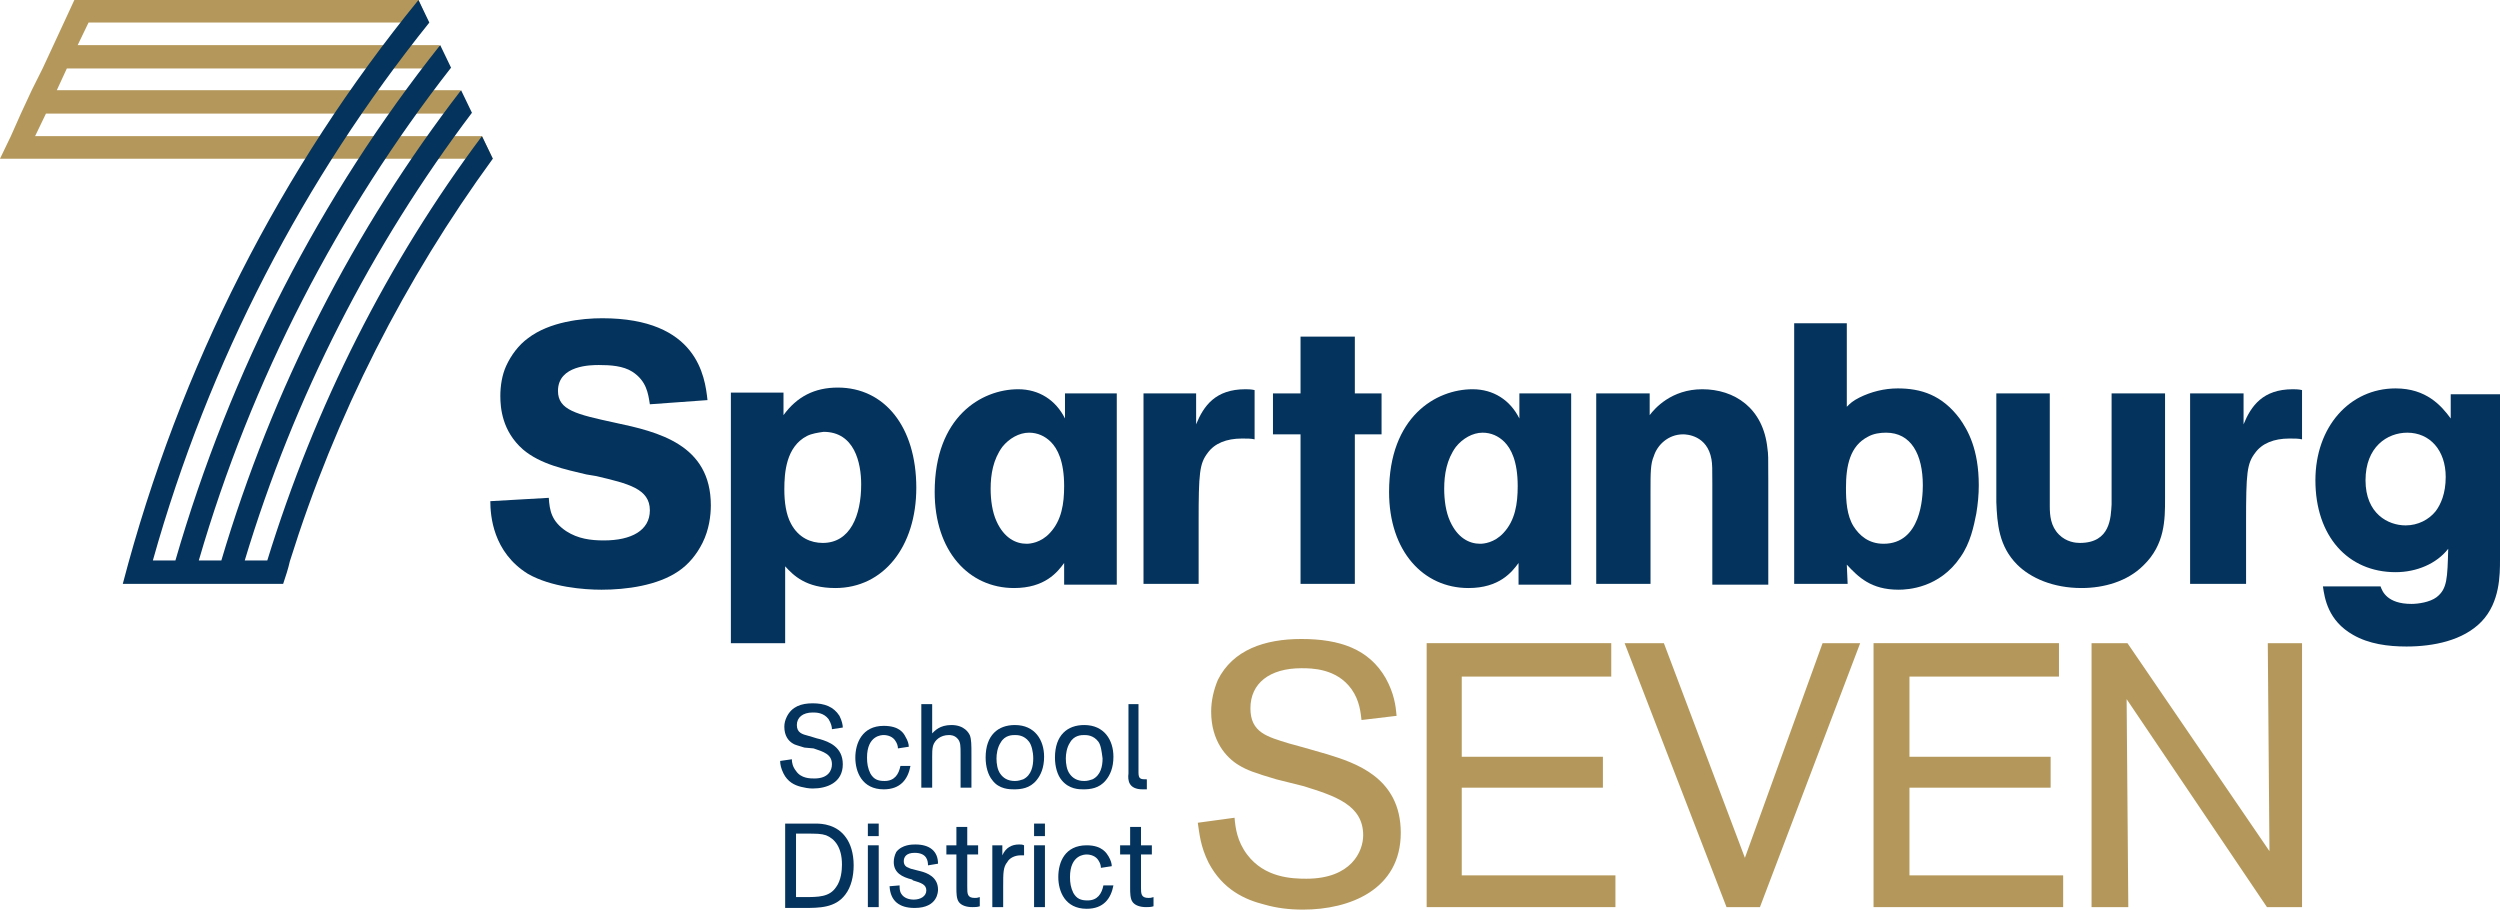 <svg xmlns="http://www.w3.org/2000/svg" viewBox="0 0 299.3 109"><path d="m70.2 56.8c-2.5-.6-5.5-1.2-7.6-3-2.5-2.2-2.7-5-2.7-6.4 0-1.2.2-2.5.7-3.6.6-1.3 1.5-2.5 2.6-3.3 2.6-2 6.5-2.4 8.9-2.4 11.4 0 12.3 7 12.6 9.8l-6.9.5c-.2-1.3-.4-2.8-2.1-3.9-1.1-.7-2.6-.8-4-.8-.9 0-4.9 0-4.9 3.1 0 2.3 2.2 2.8 6.8 3.8 5.2 1.1 11.5 2.6 11.5 9.9 0 1.2-.2 2.9-1 4.5-.7 1.4-1.7 2.6-2.9 3.4-2.5 1.7-6.2 2.2-9.2 2.2-2.1 0-6-.3-8.8-1.9-4.2-2.6-4.5-7-4.5-8.7l7-.4c.1 1.5.3 2.8 2.1 4 1.4.9 2.9 1.1 4.5 1.1 3.3 0 5.5-1.2 5.5-3.6 0-2.6-2.6-3.2-6.4-4.1z" fill="#04335d"></path><path d="m96.6 52.2c-2.5 1.3-2.7 4.4-2.7 6.4 0 1.5.2 3 .8 4.1.9 1.7 2.4 2.3 3.8 2.3 3.3 0 4.6-3.3 4.6-7 0-2.6-.8-6.3-4.5-6.3-.7.1-1.4.2-2 .5zm-2.8-5.2v2.7c1.6-2.2 3.7-3.3 6.5-3.3 5.6 0 9.4 4.7 9.4 12 0 7-3.9 12-9.7 12-3.5 0-5-1.5-6-2.6v9.2h-6.5v-30z" fill="#04335d"></path><path d="m125.8 52.9c-.7-.7-1.6-1.1-2.6-1.1-1.2 0-2.4.7-3.2 1.7-1.1 1.5-1.4 3.3-1.4 5 0 1.4.2 2.8.7 3.9.9 2 2.3 2.7 3.6 2.7.4 0 1.7-.1 2.8-1.3 1.4-1.5 1.7-3.5 1.7-5.6 0-3-.8-4.5-1.6-5.3zm1.6 14.5c-.8 1.1-2.3 3-6 3-5.4 0-9.5-4.4-9.5-11.5 0-9 5.6-12.3 10-12.3 2.5 0 4.5 1.3 5.6 3.5v-3h6.2v22.9h-6.3z" fill="#04335d"></path><path d="m143.2 47.1v3.7c.9-2.2 2.3-4.2 5.9-4.2.2 0 .7 0 1.1.1v5.9c-.4-.1-.9-.1-1.5-.1-1.9 0-3.3.6-4.1 1.7-1 1.3-1.1 2.4-1.1 8.3v7.4h-6.6v-22.8z" fill="#04335d"></path><path d="m155.7 40.3h6.5v6.8h3.2v4.9h-3.2v17.9h-6.5v-17.9h-3.3v-4.9h3.3z" fill="#04335d"></path><path d="m180.1 52.9c-.7-.7-1.6-1.1-2.6-1.1-1.2 0-2.4.7-3.2 1.7-1.1 1.5-1.4 3.3-1.4 5 0 1.4.2 2.8.7 3.9.9 2 2.3 2.7 3.6 2.7.4 0 1.7-.1 2.8-1.3 1.4-1.5 1.7-3.5 1.7-5.6 0-3-.8-4.5-1.6-5.3zm1.7 14.5c-.8 1.1-2.3 3-6 3-5.4 0-9.5-4.4-9.5-11.5 0-9 5.6-12.3 10-12.3 2.5 0 4.5 1.3 5.6 3.5v-3h6.2v22.9h-6.3z" fill="#04335d"></path><path d="m191.2 47.1h6.3v2.6c.6-.8 2.6-3.1 6.3-3.1 3.8 0 7.3 2.2 7.8 7.1.1.7.1.9.1 3.9v12.4h-6.7v-12.1c0-1.8 0-2.3-.1-2.9-.5-2.9-3-3-3.4-3-1.8 0-3.1 1.3-3.5 2.6-.4.9-.4 2-.4 4.2v11.1h-6.5v-22.8z" fill="#04335d"></path><path d="m221.9 63c.7 1.1 1.8 2.1 3.6 2.1 4.5 0 4.7-5.6 4.7-7 0-3.7-1.4-6.3-4.4-6.3-.7 0-1.5.1-2.2.5-2.1 1.1-2.6 3.4-2.6 6.1 0 1.6.1 3.3.9 4.6zm-.8-24.3v10c.4-.4.7-.7 1.5-1.1 1.4-.7 3-1.1 4.6-1.1 2.8 0 5.3.8 7.4 3.6 1 1.4 2.3 3.7 2.3 8 0 1.1-.1 2.2-.3 3.4-.3 1.5-.7 3.5-1.9 5.2-2.5 3.7-6.3 3.9-7.4 3.9-3.3 0-4.8-1.5-6.2-3l.1 2.3h-6.4v-31.2z" fill="#04335d"></path><path d="m239 47.1h6.4v13.5c0 1.1.1 2.4 1.1 3.4.9.9 2 1 2.5 1 3.7 0 3.7-3.1 3.8-4.6v-13.3h6.4v12.6c0 2.5 0 5.5-2.6 8-1.9 1.9-4.7 2.7-7.4 2.7-3.4 0-6.1-1.2-7.7-2.8-2.2-2.2-2.4-4.9-2.5-7.5z" fill="#04335d"></path><path d="m268.6 47.1v3.7c.9-2.2 2.3-4.2 5.9-4.2.2 0 .7 0 1.1.1v5.9c-.4-.1-.9-.1-1.5-.1-1.9 0-3.3.6-4.1 1.7-1 1.3-1.1 2.4-1.1 8.3v7.4h-6.7v-22.8z" fill="#04335d"></path><path d="m288 62.9c1.5 0 2.8-.7 3.6-1.7.6-.8 1.2-2.1 1.2-4.1 0-3.2-1.9-5.3-4.6-5.3-2.4 0-5 1.7-5 5.7s2.7 5.4 4.8 5.4zm11.3-15.8v19.9c0 1.8 0 5.1-2.2 7.4s-5.8 3-9 3c-2.2 0-4.5-.3-6.4-1.4-3-1.7-3.4-4.4-3.6-5.8h6.9c.2.6.8 2.1 3.7 2.1.8 0 2.2-.2 3-.8 1.3-1 1.3-2.3 1.4-5.8-1.4 1.8-3.8 2.8-6.3 2.8-5.7 0-9.6-4.3-9.6-11 0-6.4 4.1-11 9.6-11 3.7 0 5.5 2.1 6.6 3.6v-2.9h5.9z" fill="#04335d"></path><path d="m152.8 93.3c-2.7-.8-3.5-1.1-4.5-1.7-1.5-.9-3.3-2.9-3.3-6.4 0-1.3.3-2.6.8-3.8 1.8-3.6 5.6-4.9 10-4.9 4.6 0 8.1 1.2 10.1 4.7 1 1.8 1.2 3.3 1.3 4.5l-4.2.5c-.1-.8-.2-2.3-1.2-3.7-1.8-2.5-4.8-2.5-6-2.5-3.8 0-6.1 1.8-6.1 4.8 0 2.9 2 3.4 4.6 4.2.4.1 2.9.8 4.6 1.3 3.2 1 8.8 2.7 8.8 9.4 0 6.8-6.1 9.2-11.7 9.2-1.7 0-3.2-.2-4.6-.6-2.4-.6-5-1.8-6.7-5-1-2-1.1-3.5-1.3-4.8l4.4-.6c.1 1.2.3 2.8 1.5 4.4 2.1 2.8 5.4 2.9 7.1 2.9 5.4 0 6.8-3.3 6.8-5.2 0-3.6-3.3-4.7-7.2-5.9z" fill="#b4975a"></path><path d="m175 104.8h18.4v3.8h-22.6v-31.6h22.1v4h-17.9v9.6h16.9v3.7h-16.9z" fill="#b4975a"></path><path d="m222.7 77-12 31.6h-4l-12.2-31.6h4.7l9.7 25.7 9.3-25.7z" fill="#b4975a"></path><path d="m228.6 104.8h18.4v3.8h-22.7v-31.6h22.2v4h-17.9v9.6h16.9v3.7h-16.9z" fill="#b4975a"></path><path d="m275.6 77v31.6h-4.2l-16.8-24.9.2 24.9h-4.4v-31.6h4.3l17 24.9-.2-24.9z" fill="#b4975a"></path><g fill="#04335d"><path d="m96.3 89.5c-.9-.3-1.1-.3-1.4-.5-.5-.3-1-.9-1-2 0-.4.1-.8.3-1.2.6-1.2 1.7-1.6 3.1-1.6s2.5.4 3.2 1.5c.3.6.4 1.1.4 1.4l-1.3.2c0-.3-.1-.7-.4-1.2-.6-.8-1.5-.8-1.9-.8-1.2 0-1.9.6-1.9 1.5s.6 1.1 1.4 1.3c.1 0 .9.3 1.4.4 1 .3 2.7.9 2.7 3 0 2.2-1.9 2.9-3.6 2.9-.5 0-1-.1-1.4-.2-.8-.2-1.6-.6-2.1-1.6-.3-.6-.4-1.1-.4-1.5l1.4-.2c0 .4.1.9.5 1.4.6.9 1.7.9 2.2.9 1.7 0 2.1-1 2.1-1.7 0-1.2-1-1.5-2.2-1.9z"></path><path d="m109 91.7c-.3 1.6-1.2 2.8-3.2 2.8-2.6 0-3.4-2.1-3.4-3.8s.8-3.8 3.4-3.8c1.9 0 2.4.9 2.6 1.3.3.5.4.9.4 1.2l-1.3.2c0-.3-.1-.6-.3-.9-.3-.5-.9-.7-1.4-.7-.2 0-2 0-2 2.7 0 .7.1 1.3.4 1.9.4.7.9.9 1.7.9 1.2 0 1.7-.8 1.9-1.8z"></path><path d="m111.6 84.3v3.5c.3-.3.9-1 2.3-1 1.6 0 2.1 1 2.2 1.2.2.5.2 1.2.2 2.3v4h-1.3v-4c0-1 0-1.4-.3-1.8-.4-.5-.9-.5-1.1-.5-1 0-1.7.6-1.9 1.3-.1.4-.1.8-.1 1.3v3.7h-1.3v-10z"></path><path d="m123.2 88.8c-.6-.8-1.4-.8-1.7-.8s-1.2 0-1.7.9c-.4.6-.5 1.4-.5 1.9 0 .6.1 1.4.5 1.9.3.4.8.8 1.7.8.4 0 .7-.1 1-.2 1-.5 1.2-1.6 1.2-2.5 0-.8-.2-1.6-.5-2zm.9 4.6c-.8 1-1.9 1.1-2.7 1.1-.5 0-1.8 0-2.6-1.1-.5-.6-.8-1.6-.8-2.7 0-2.7 1.5-3.9 3.5-3.9 2.4 0 3.5 1.8 3.5 3.8 0 1.3-.4 2.2-.9 2.8z"></path><path d="m131.5 88.8c-.6-.8-1.4-.8-1.7-.8s-1.2 0-1.7.9c-.4.6-.5 1.4-.5 1.9 0 .6.1 1.4.5 1.9.3.4.8.8 1.7.8.4 0 .7-.1 1-.2 1-.5 1.2-1.6 1.2-2.5-.1-.8-.2-1.6-.5-2zm.9 4.6c-.8 1-1.9 1.1-2.7 1.1-.5 0-1.7 0-2.6-1.1-.5-.6-.8-1.6-.8-2.7 0-2.7 1.5-3.9 3.5-3.9 2.4 0 3.5 1.8 3.5 3.8 0 1.3-.4 2.2-.9 2.8z"></path><path d="m135 84.3h1.3v8.2c0 .8.3.8 1 .8v1.2c-.2 0-.4 0-.5 0-1.7 0-1.8-1.1-1.7-1.9v-8.3z"></path><path d="m95.3 99.7v7.7h.9c1.8 0 3.1 0 3.9-1.2.6-.8.7-2 .7-2.7 0-2.1-.9-3.1-1.9-3.5-.6-.2-1.1-.2-2.6-.2h-1zm-1.3-1.1h3.7c.7 0 2.5.1 3.6 1.7.5.7.9 1.8.9 3.3 0 1.3-.3 2.6-1 3.5-1.2 1.6-3.1 1.6-5 1.6h-2.2z"></path><path d="m105.2 101.2v7.4h-1.3v-7.4zm0-2.6v1.5h-1.3v-1.5z"></path><path d="m109.2 105.3c-1.2-.3-2.2-.8-2.2-2.1 0-.4.1-.8.3-1.2.7-.9 1.9-.9 2.3-.9 1.7 0 2.7.8 2.7 2.3l-1.2.2c0-.5-.1-1.5-1.6-1.5-1 0-1.3.5-1.3 1s.3.7.6.8c.2.1.2.1 1 .3l.4.1c.8.2 2.1.7 2.1 2.2 0 .2 0 2.2-2.8 2.2-1.8 0-2.9-.8-3-2.6l1.2-.1c0 .3 0 .7.2 1 .3.5.9.7 1.5.7.8 0 1.5-.4 1.5-1.1s-.6-.9-1.6-1.2z"></path><path d="m115.8 101.2h1.3v1.1h-1.3v3.9c0 .8 0 1.3.9 1.3.2 0 .3 0 .6-.1v1.1c-.3.1-.6.1-.9.1-.7 0-1.3-.2-1.6-.6s-.3-1.1-.3-1.7v-4h-1.2v-1.1h1.2v-2.2h1.3z"></path><path d="m120 101.2v1.2c.4-.9 1.1-1.3 2-1.3.2 0 .4 0 .6.1v1.2c-.2 0-.4 0-.4 0-.8 0-1.4.4-1.6.8-.5.6-.5 1.3-.5 2.9v2.5h-1.3v-7.4z"></path><path d="m125.1 101.2v7.4h-1.3v-7.4zm0-2.6v1.5h-1.3v-1.5z"></path><path d="m133.3 106c-.3 1.6-1.2 2.8-3.2 2.8-2.6 0-3.4-2.1-3.4-3.8 0-1.8.8-3.8 3.4-3.8 1.9 0 2.4 1 2.6 1.3.3.5.4.9.4 1.2l-1.3.2c0-.3-.1-.6-.3-.9-.3-.5-.9-.7-1.4-.7-.2 0-2 0-2 2.7 0 .7.1 1.3.4 1.9.4.7.9.9 1.7.9 1.2 0 1.7-.8 1.9-1.8z"></path><path d="m136.6 101.2h1.3v1.1h-1.3v3.9c0 .8 0 1.3.9 1.3.2 0 .3 0 .6-.1v1.1c-.3.1-.6.1-.9.1-.7 0-1.3-.2-1.6-.6s-.3-1.1-.3-1.7v-4h-1.2v-1.1h1.2v-2.2h1.3z"></path></g><path d="m57.7 16.3h-53.5l1.3-2.7h50.9l-1.3-2.8h-48.3l1.2-2.6h45.9l-1.3-2.8h-43.3l1.3-2.7h40.7l-1.2-2.7h-41.2l-.6 1.3-1.9 4.1-1.3 2.8-1.3 2.6-1.3 2.8-1.2 2.7-1.3 2.7h59z" fill="#b4975a"></path><path d="m59 19-1.3-2.7c-11.3 15.1-20 32.3-25.7 50.8h-2.7c5.9-19.6 15.2-37.7 27.2-53.6l-1.3-2.7c-12.8 16.6-22.6 35.7-28.7 56.3h-2.7c6.3-21.7 16.7-41.7 30.2-59l-1.3-2.7c-14.3 18-25.1 38.9-31.7 61.7h-2.7c6.7-23.9 18.1-45.7 33.1-64.4l-1.3-2.7c-16.4 20.1-28.6 43.9-35.4 69.9h19.2c.3-.9.6-1.8.8-2.7 5.5-17.6 13.8-33.8 24.3-48.2z" fill="#04335d"></path></svg>